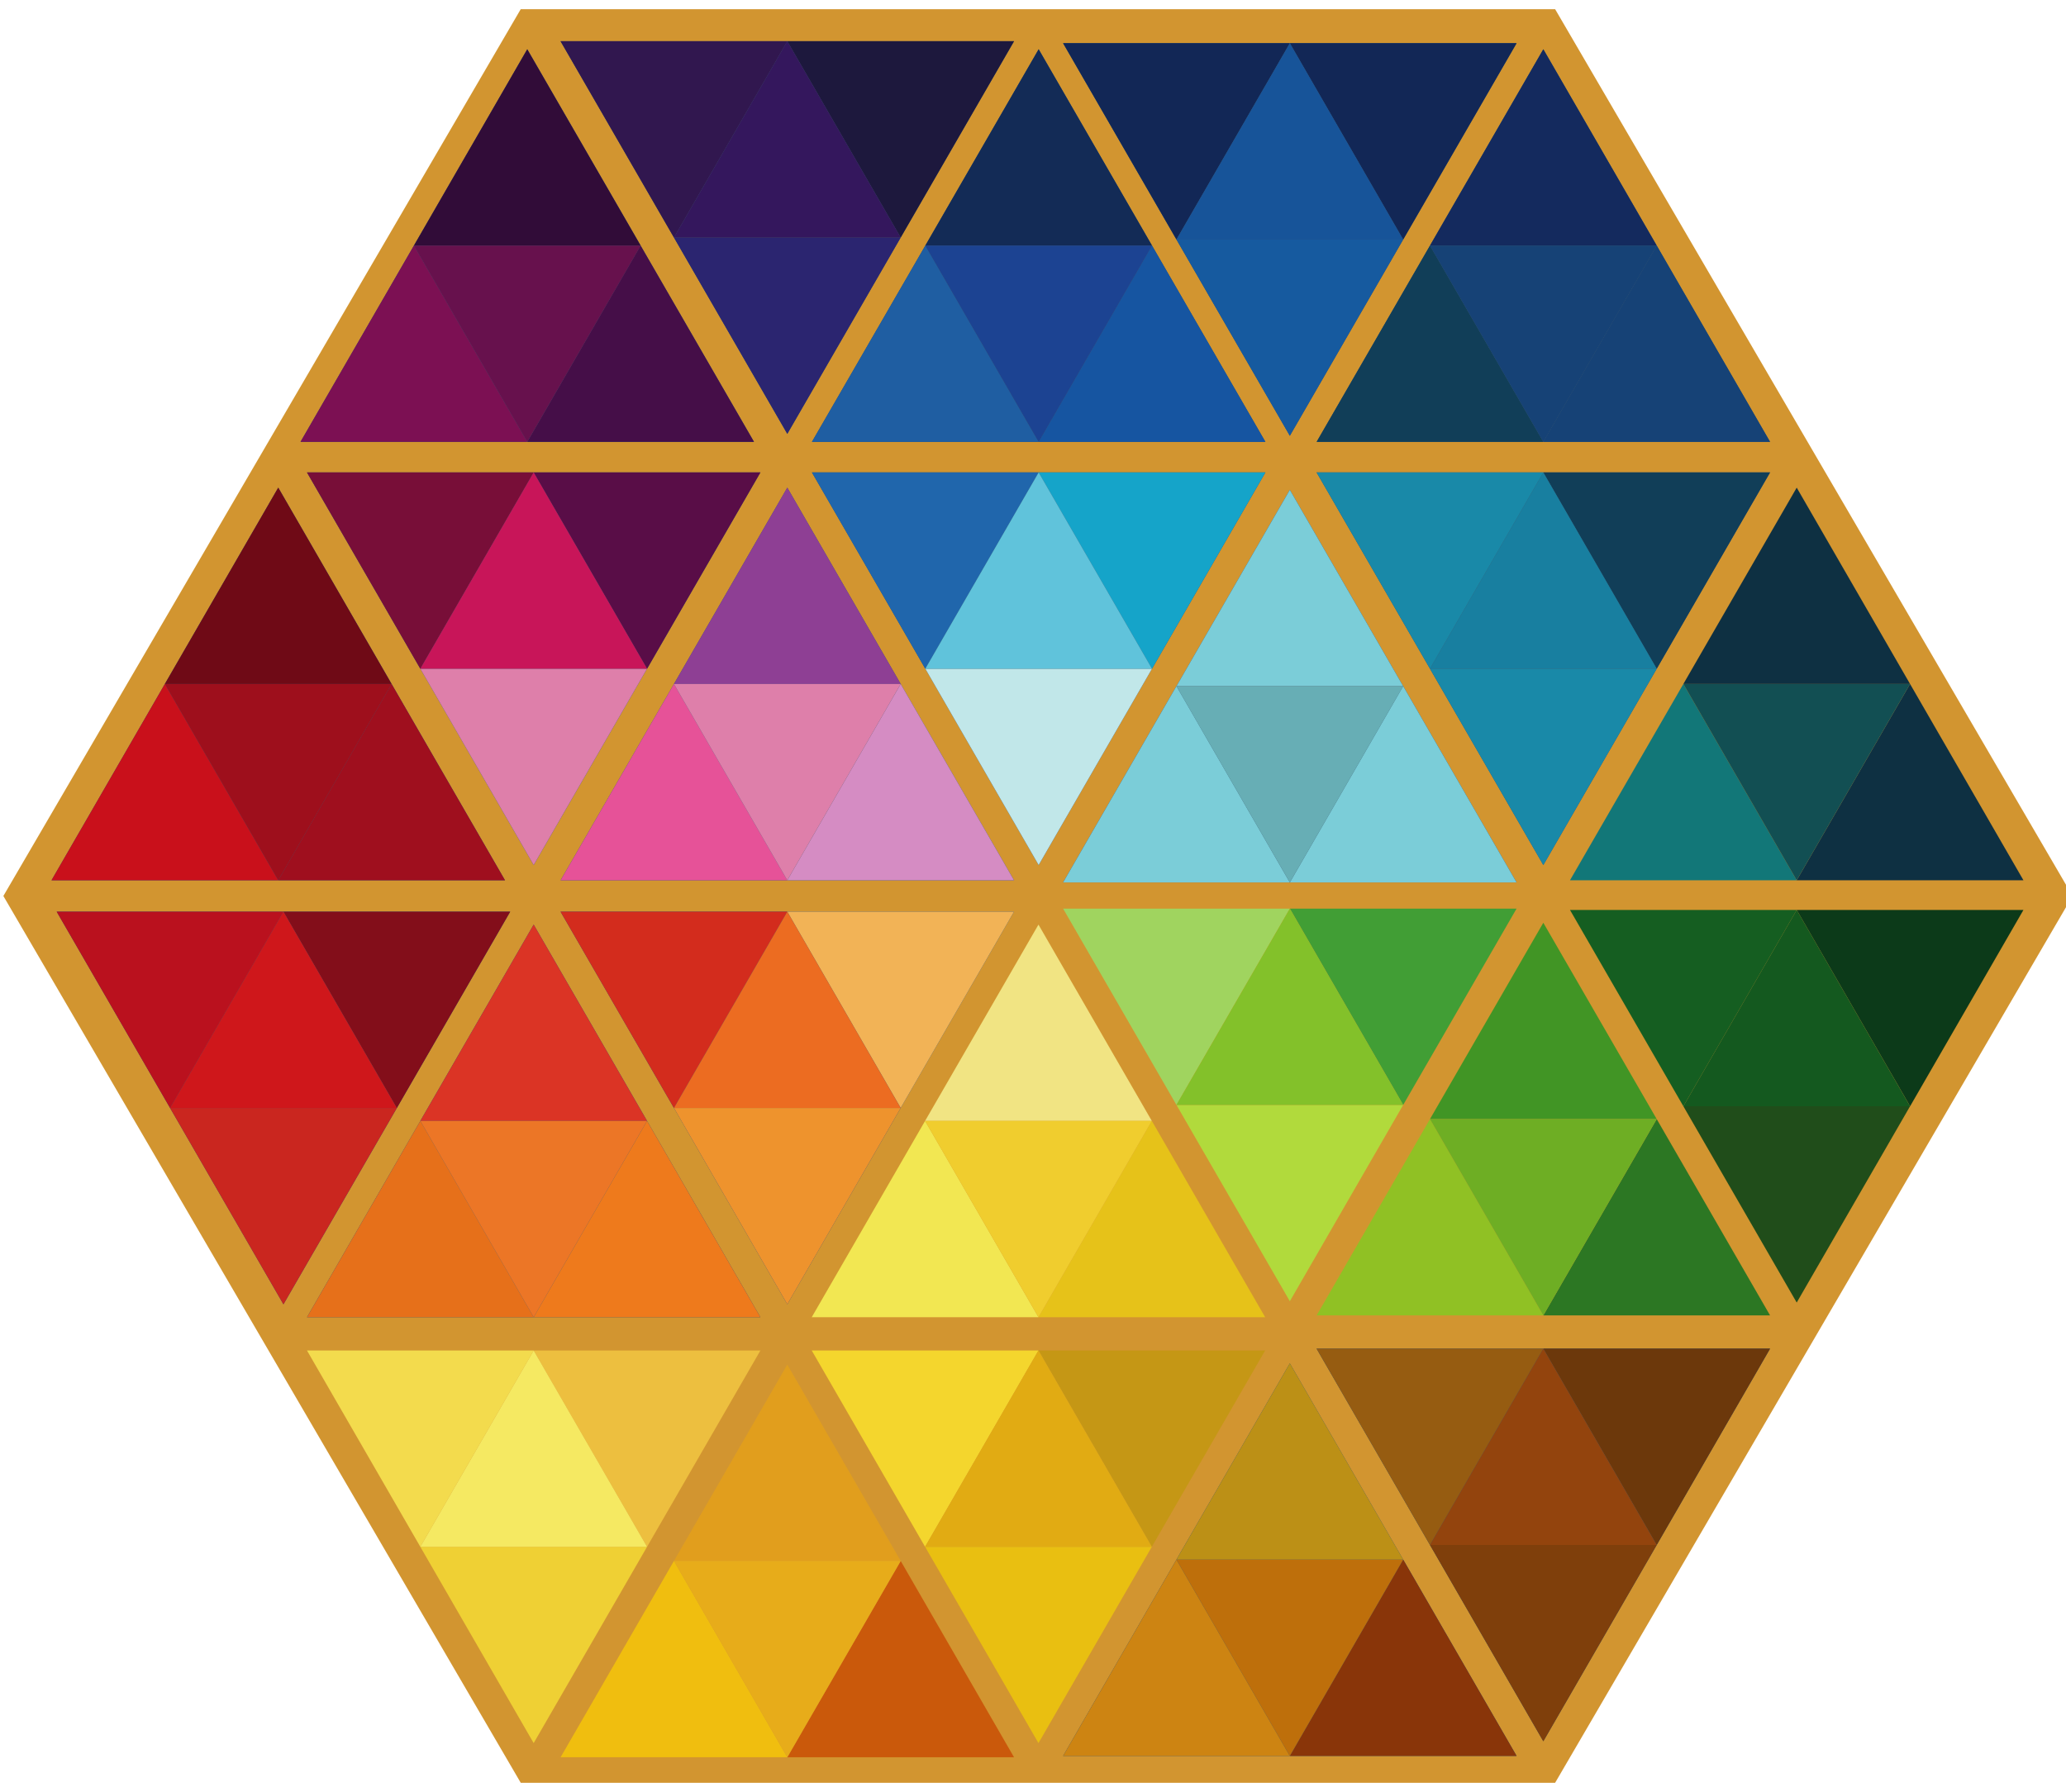 <?xml version="1.0" encoding="UTF-8"?><svg id="a" xmlns="http://www.w3.org/2000/svg" xmlns:xlink="http://www.w3.org/1999/xlink" viewBox="0 0 438 380"><defs><clipPath id="b"><rect x=".71" y="1.94" width="438.68" height="376.12" style="fill:none;"/></clipPath><clipPath id="c"><rect x=".71" y="1.94" width="438.68" height="376.12" style="fill:none;"/></clipPath><clipPath id="d"><rect x=".71" y="1.94" width="438.68" height="376.12" style="fill:none;"/></clipPath></defs><g style="clip-path:url(#b);"><polygon points="113.21 6.84 6.38 190 113.21 373.16 326.88 373.16 433.72 190 326.88 6.84 113.21 6.84" style="fill:#d29530;"/><g style="clip-path:url(#c);"><polygon points="113.21 6.84 6.38 190 113.21 373.16 326.88 373.16 433.72 190 326.88 6.84 113.21 6.84" style="fill:none; stroke:#d29530; stroke-miterlimit:10; stroke-width:9.79px;"/></g><polygon points="380.91 186.67 428.98 186.67 404.94 145.04 380.91 186.67" style="fill:#0e3042;"/><polygon points="356.88 145.04 404.94 145.04 380.91 103.41 356.88 145.04" style="fill:#0e3042;"/><polygon points="332.84 186.67 380.91 186.67 356.88 145.04 332.84 186.67" style="fill:#127778;"/><polygon points="404.94 145.04 380.91 186.67 356.88 145.04 404.94 145.04" style="fill:#124f53;"/><polygon points="327.19 93.7 375.26 93.7 351.23 52.08 327.19 93.7" style="fill:#184a7e;"/><polygon points="303.16 52.08 351.23 52.08 327.19 10.45 303.16 52.08" style="fill:#184a7e;"/><polygon points="279.13 93.7 327.19 93.7 303.16 52.08 279.13 93.7" style="fill:#184a7e;"/><polygon points="351.23 52.08 327.19 93.7 303.16 52.08 351.23 52.08" style="fill:#184a7e;"/><polygon points="327.19 93.7 375.26 93.7 351.23 52.08 327.19 93.7" style="fill:#164276;"/><polygon points="303.16 52.08 351.23 52.08 327.19 10.45 303.16 52.08" style="fill:#142a5e;"/><polygon points="279.13 93.7 327.19 93.7 303.16 52.08 279.13 93.7" style="fill:#113e58;"/><polygon points="351.23 52.08 327.19 93.7 303.16 52.08 351.23 52.08" style="fill:#164276;"/><polygon points="404.94 234.59 380.91 276.22 356.88 234.59 404.94 234.59" style="fill:#204d1a;"/><polygon points="380.91 192.96 356.88 234.59 332.84 192.96 380.91 192.96" style="fill:#155e21;"/><polygon points="428.98 192.96 404.95 234.59 380.91 192.96 428.98 192.96" style="fill:#0c3a19;"/><polygon points="356.88 234.59 404.94 234.59 380.91 192.96 356.88 234.59" style="fill:#14591f;"/><polygon points="351.23 141.81 327.19 183.44 303.16 141.81 351.23 141.81" style="fill:#184a7e;"/><polygon points="327.19 100.18 303.16 141.81 279.12 100.18 327.19 100.18" style="fill:#184a7e;"/><polygon points="375.26 100.18 351.23 141.81 327.19 100.18 375.26 100.18" style="fill:#184a7e;"/><polygon points="303.16 141.81 351.23 141.81 327.19 100.18 303.16 141.81" style="fill:#184a7e;"/><polygon points="351.23 141.81 327.19 183.44 303.16 141.81 351.23 141.81" style="fill:#1989a8;"/><polygon points="327.19 100.18 303.16 141.81 279.12 100.18 327.19 100.18" style="fill:#1989a8;"/><polygon points="375.26 100.18 351.23 141.81 327.19 100.18 375.26 100.18" style="fill:#113e58;"/><polygon points="303.16 141.81 351.23 141.81 327.19 100.18 303.16 141.81" style="fill:#187fa0;"/><polygon points="297.48 50.79 273.45 92.41 249.41 50.79 297.48 50.79" style="fill:#184a7e;"/><polygon points="273.45 9.16 249.41 50.79 225.38 9.16 273.45 9.16" style="fill:#184a7e;"/><polygon points="321.52 9.16 297.48 50.79 273.45 9.16 321.52 9.16" style="fill:#184a7e;"/><polygon points="249.41 50.79 297.48 50.79 273.45 9.16 249.41 50.79" style="fill:#184a7e;"/><polygon points="297.48 50.79 273.45 92.41 249.41 50.79 297.48 50.79" style="fill:#165a9f;"/><polygon points="273.45 9.16 249.41 50.79 225.38 9.16 273.45 9.16" style="fill:#122756;"/><polygon points="321.52 9.16 297.48 50.79 273.45 9.16 321.52 9.16" style="fill:#122756;"/><polygon points="249.41 50.79 297.48 50.79 273.45 9.16 249.41 50.79" style="fill:#175499;"/><polygon points="297.48 234.31 273.45 275.94 249.41 234.31 297.48 234.31" style="fill:#b1da3c;"/><polygon points="273.45 192.68 249.41 234.31 225.38 192.68 273.45 192.68" style="fill:#a0d45f;"/><polygon points="321.52 192.68 297.48 234.31 273.45 192.68 321.52 192.68" style="fill:#419e35;"/><polygon points="249.41 234.31 297.48 234.31 273.45 192.68 249.41 234.31" style="fill:#83c12a;"/><polygon points="244.23 141.81 220.2 183.44 196.17 141.81 244.23 141.81" style="fill:#184a7e;"/><polygon points="220.2 100.18 196.17 141.81 172.13 100.18 220.2 100.18" style="fill:#184a7e;"/><polygon points="268.27 100.18 244.23 141.81 220.2 100.18 268.27 100.18" style="fill:#184a7e;"/><polygon points="196.17 141.81 244.23 141.81 220.2 100.18 196.17 141.81" style="fill:#184a7e;"/><polygon points="244.23 141.81 220.2 183.44 196.17 141.81 244.23 141.81" style="fill:#c1e7e9;"/><polygon points="220.2 100.18 196.17 141.81 172.13 100.18 220.2 100.18" style="fill:#2066ac;"/><polygon points="268.27 100.18 244.23 141.81 220.2 100.18 268.27 100.18" style="fill:#15a4c9;"/><polygon points="196.17 141.81 244.23 141.81 220.2 100.18 196.17 141.81" style="fill:#60c3db;"/><polygon points="327.19 278.94 375.26 278.94 351.23 237.31 327.19 278.94" style="fill:#2c7723;"/><polygon points="303.16 237.31 351.23 237.31 327.19 195.68 303.16 237.31" style="fill:#419525;"/><polygon points="279.13 278.94 327.19 278.94 303.16 237.31 279.13 278.94" style="fill:#90c124;"/><polygon points="351.23 237.31 327.19 278.94 303.16 237.31 351.23 237.31" style="fill:#6eae24;"/><polygon points="273.45 187.13 321.52 187.13 297.48 145.5 273.45 187.13" style="fill:#184a7e;"/><polygon points="249.41 145.51 297.48 145.51 273.45 103.88 249.41 145.51" style="fill:#184a7e;"/><polygon points="225.38 187.13 273.45 187.13 249.41 145.5 225.38 187.13" style="fill:#184a7e;"/><polygon points="297.48 145.51 273.45 187.13 249.41 145.51 297.48 145.51" style="fill:#184a7e;"/><polygon points="273.45 187.13 321.52 187.13 297.48 145.5 273.45 187.13" style="fill:#7bcdd8;"/><polygon points="249.41 145.51 297.48 145.51 273.45 103.88 249.41 145.51" style="fill:#7bcdd8;"/><polygon points="225.38 187.13 273.45 187.13 249.41 145.5 225.38 187.13" style="fill:#7bcdd8;"/><polygon points="297.48 145.51 273.45 187.13 249.41 145.51 297.48 145.51" style="fill:#67aeb5;"/><polygon points="220.2 93.7 268.27 93.7 244.23 52.08 220.2 93.7" style="fill:#184a7e;"/><polygon points="196.17 52.08 244.23 52.08 220.2 10.45 196.17 52.08" style="fill:#184a7e;"/><polygon points="172.13 93.7 220.2 93.7 196.17 52.08 172.13 93.7" style="fill:#184a7e;"/><polygon points="244.23 52.08 220.2 93.7 196.17 52.08 244.23 52.08" style="fill:#184a7e;"/><polygon points="220.2 93.7 268.27 93.7 244.23 52.08 220.2 93.7" style="fill:#1655a1;"/><polygon points="196.17 52.08 244.23 52.08 220.2 10.45 196.17 52.08" style="fill:#132b56;"/><polygon points="172.13 93.7 220.2 93.7 196.17 52.08 172.13 93.7" style="fill:#1f5ea2;"/><polygon points="244.23 52.08 220.2 93.7 196.17 52.08 244.23 52.08" style="fill:#1c4392;"/><polygon points="351.23 327.62 327.19 369.25 303.16 327.62 351.23 327.62" style="fill:#184a7e;"/><polygon points="327.19 285.99 303.16 327.62 279.12 285.99 327.19 285.99" style="fill:#184a7e;"/><polygon points="375.26 285.99 351.23 327.62 327.19 285.99 375.26 285.99" style="fill:#184a7e;"/><polygon points="303.16 327.62 351.23 327.62 327.19 285.99 303.16 327.62" style="fill:#184a7e;"/><polygon points="351.23 327.62 327.19 369.25 303.16 327.62 351.23 327.62" style="fill:#7f3f0b;"/><polygon points="327.19 285.99 303.16 327.62 279.12 285.99 327.19 285.99" style="fill:#965c11;"/><polygon points="375.26 285.99 351.23 327.62 327.19 285.99 375.26 285.99" style="fill:#6c380b;"/><polygon points="303.16 327.62 351.23 327.62 327.19 285.99 303.16 327.62" style="fill:#93440d;"/><polygon points="190.95 50.37 166.91 92 142.88 50.37 190.95 50.37" style="fill:#184a7e;"/><polygon points="166.91 8.74 142.88 50.37 118.84 8.74 166.91 8.74" style="fill:#184a7e;"/><polygon points="214.98 8.74 190.95 50.37 166.91 8.74 214.98 8.74" style="fill:#184a7e;"/><polygon points="142.88 50.37 190.95 50.37 166.91 8.74 142.88 50.37" style="fill:#184a7e;"/><polygon points="190.95 50.37 166.91 92 142.88 50.37 190.95 50.37" style="fill:#2b2570;"/><polygon points="166.91 8.74 142.88 50.37 118.84 8.74 166.91 8.74" style="fill:#31174f;"/><polygon points="214.98 8.74 190.95 50.37 166.91 8.74 214.98 8.74" style="fill:#1d183d;"/><polygon points="142.88 50.37 190.95 50.37 166.91 8.74 142.88 50.37" style="fill:#34175d;"/><polygon points="137.18 328.01 113.14 369.64 89.11 328.01 137.18 328.01" style="fill:#efd034;"/><polygon points="113.14 286.38 89.11 328.01 65.08 286.38 113.14 286.38" style="fill:#f3db4d;"/><polygon points="161.21 286.38 137.18 328.01 113.14 286.38 161.21 286.38" style="fill:#edbf3f;"/><polygon points="89.11 328.01 137.18 328.01 113.14 286.38 89.11 328.01" style="fill:#f5e962;"/><polygon points="84.13 234.96 60.09 276.59 36.06 234.96 84.13 234.96" style="fill:#184a7e;"/><polygon points="60.09 193.33 36.06 234.96 12.02 193.33 60.09 193.33" style="fill:#184a7e;"/><polygon points="108.16 193.33 84.13 234.96 60.09 193.33 108.16 193.33" style="fill:#184a7e;"/><polygon points="36.06 234.96 84.13 234.96 60.09 193.33 36.06 234.96" style="fill:#184a7e;"/><polygon points="84.13 234.96 60.09 276.59 36.06 234.96 84.13 234.96" style="fill:#ca261f;"/><polygon points="60.09 193.33 36.06 234.96 12.02 193.33 60.09 193.33" style="fill:#ba111e;"/><polygon points="108.16 193.33 84.13 234.96 60.09 193.33 108.16 193.33" style="fill:#830e1a;"/><polygon points="36.06 234.96 84.13 234.96 60.09 193.33 36.06 234.96" style="fill:#cf171b;"/><polygon points="166.91 372.64 214.98 372.64 190.95 331.01 166.91 372.64" style="fill:#ca590b;"/><polygon points="142.88 331.01 190.95 331.01 166.91 289.38 142.88 331.01" style="fill:#e19e1d;"/><polygon points="118.85 372.64 166.91 372.64 142.88 331.01 118.85 372.64" style="fill:#f0be0f;"/><polygon points="190.95 331.01 166.91 372.64 142.88 331.01 190.95 331.01" style="fill:#e7ac1a;"/><polygon points="113.14 279.33 161.21 279.33 137.18 237.7 113.14 279.33" style="fill:#184a7e;"/><polygon points="89.11 237.7 137.18 237.7 113.14 196.07 89.11 237.7" style="fill:#184a7e;"/><polygon points="65.08 279.33 113.14 279.33 89.11 237.7 65.08 279.33" style="fill:#184a7e;"/><polygon points="137.18 237.7 113.14 279.33 89.11 237.7 137.18 237.7" style="fill:#184a7e;"/><polygon points="113.14 279.33 161.21 279.33 137.18 237.7 113.14 279.33" style="fill:#ee7a1c;"/><polygon points="89.11 237.7 137.18 237.7 113.14 196.07 89.11 237.7" style="fill:#db3425;"/><polygon points="65.08 279.33 113.14 279.33 89.11 237.7 65.08 279.33" style="fill:#e6701a;"/><polygon points="137.18 237.7 113.14 279.33 89.11 237.7 137.18 237.7" style="fill:#ec7626;"/><polygon points="58.99 186.67 107.06 186.67 83.02 145.04 58.99 186.67" style="fill:#184a7e;"/><polygon points="34.95 145.04 83.02 145.04 58.99 103.41 34.95 145.04" style="fill:#184a7e;"/><polygon points="10.92 186.67 58.99 186.67 34.95 145.04 10.92 186.67" style="fill:#184a7e;"/><polygon points="83.02 145.04 58.99 186.67 34.95 145.04 83.02 145.04" style="fill:#184a7e;"/><polygon points="58.99 186.67 107.06 186.67 83.02 145.04 58.99 186.67" style="fill:#9f0f1e;"/><polygon points="34.95 145.04 83.02 145.04 58.99 103.41 34.95 145.04" style="fill:#6f0a16;"/><polygon points="10.92 186.67 58.99 186.67 34.95 145.04 10.92 186.67" style="fill:#c9101b;"/><polygon points="83.02 145.04 58.99 186.67 34.95 145.04 83.02 145.04" style="fill:#9e0f1c;"/><polygon points="220.16 279.33 268.22 279.33 244.19 237.7 220.16 279.33" style="fill:#e6c219;"/><polygon points="196.12 237.7 244.19 237.7 220.16 196.07 196.12 237.7" style="fill:#f1e483;"/><polygon points="172.09 279.33 220.16 279.33 196.12 237.7 172.09 279.33" style="fill:#f2e752;"/><polygon points="244.19 237.7 220.16 279.33 196.12 237.7 244.19 237.7" style="fill:#f0cd2e;"/><polygon points="166.91 186.67 214.98 186.67 190.95 145.04 166.91 186.67" style="fill:#184a7e;"/><polygon points="142.88 145.04 190.95 145.04 166.91 103.41 142.88 145.04" style="fill:#184a7e;"/><polygon points="118.85 186.67 166.91 186.67 142.88 145.04 118.85 186.67" style="fill:#184a7e;"/><polygon points="190.95 145.04 166.91 186.67 142.88 145.04 190.95 145.04" style="fill:#184a7e;"/><polygon points="166.91 186.67 214.98 186.67 190.95 145.04 166.91 186.67" style="fill:#d58cc3;"/><polygon points="142.88 145.04 190.95 145.04 166.91 103.41 142.88 145.04" style="fill:#8e3f94;"/><polygon points="118.85 186.67 166.91 186.67 142.88 145.04 118.85 186.67" style="fill:#e65298;"/><polygon points="190.95 145.04 166.91 186.67 142.88 145.04 190.95 145.04" style="fill:#de7faa;"/><polygon points="244.19 328.01 220.16 369.64 196.12 328.01 244.19 328.01" style="fill:#e9bf11;"/><polygon points="220.16 286.38 196.12 328.01 172.09 286.38 220.16 286.38" style="fill:#f4d62d;"/><polygon points="268.22 286.38 244.19 328.01 220.16 286.38 268.22 286.38" style="fill:#c59715;"/><polygon points="196.12 328.01 244.19 328.01 220.16 286.38 196.12 328.01" style="fill:#e1ab13;"/><polygon points="190.95 234.96 166.91 276.59 142.88 234.96 190.95 234.96" style="fill:#184a7e;"/><polygon points="166.91 193.33 142.88 234.96 118.84 193.33 166.91 193.33" style="fill:#184a7e;"/><polygon points="214.98 193.33 190.95 234.96 166.91 193.33 214.98 193.33" style="fill:#184a7e;"/><polygon points="142.88 234.96 190.95 234.96 166.91 193.33 142.88 234.96" style="fill:#184a7e;"/><polygon points="190.95 234.96 166.91 276.59 142.88 234.96 190.95 234.96" style="fill:#ee932d;"/><polygon points="166.91 193.33 142.88 234.96 118.84 193.33 166.91 193.33" style="fill:#d32c1d;"/><polygon points="214.98 193.33 190.95 234.96 166.91 193.33 214.98 193.33" style="fill:#f2b356;"/><polygon points="142.88 234.96 190.95 234.96 166.91 193.33 142.88 234.96" style="fill:#ec6c21;"/><polygon points="137.18 141.81 113.14 183.44 89.11 141.81 137.18 141.81" style="fill:#184a7e;"/><polygon points="113.14 100.18 89.11 141.81 65.08 100.18 113.14 100.18" style="fill:#184a7e;"/><polygon points="161.21 100.18 137.18 141.81 113.14 100.18 161.21 100.18" style="fill:#184a7e;"/><polygon points="89.11 141.81 137.18 141.81 113.14 100.18 89.11 141.81" style="fill:#184a7e;"/><polygon points="137.18 141.81 113.14 183.44 89.11 141.81 137.18 141.81" style="fill:#de7faa;"/><polygon points="113.14 100.18 89.11 141.81 65.08 100.18 113.14 100.18" style="fill:#780e38;"/><polygon points="161.21 100.18 137.18 141.81 113.14 100.18 161.21 100.18" style="fill:#590d47;"/><polygon points="89.11 141.81 137.18 141.81 113.14 100.18 89.11 141.81" style="fill:#c81559;"/><polygon points="273.45 372.36 321.52 372.36 297.48 330.73 273.45 372.36" style="fill:#184a7e;"/><polygon points="249.41 330.73 297.48 330.73 273.45 289.11 249.41 330.73" style="fill:#184a7e;"/><polygon points="225.38 372.36 273.45 372.36 249.41 330.73 225.38 372.36" style="fill:#184a7e;"/><polygon points="297.48 330.73 273.45 372.36 249.41 330.73 297.48 330.73" style="fill:#184a7e;"/><polygon points="273.45 372.36 321.52 372.36 297.48 330.73 273.45 372.36" style="fill:#893509;"/><polygon points="249.41 330.73 297.48 330.73 273.45 289.11 249.41 330.73" style="fill:#bc9016;"/><polygon points="225.38 372.36 273.45 372.36 249.41 330.73 225.38 372.36" style="fill:#cd8412;"/><polygon points="297.48 330.73 273.45 372.36 249.41 330.73 297.48 330.73" style="fill:#be6f0b;"/><polygon points="111.78 93.7 159.85 93.7 135.81 52.08 111.78 93.7" style="fill:#184a7e;"/><polygon points="87.75 52.08 135.82 52.08 111.78 10.45 87.75 52.08" style="fill:#184a7e;"/><polygon points="63.71 93.7 111.78 93.7 87.75 52.08 63.71 93.7" style="fill:#184a7e;"/><polygon points="135.82 52.08 111.78 93.7 87.75 52.08 135.82 52.08" style="fill:#184a7e;"/><polygon points="111.78 93.7 159.85 93.7 135.81 52.08 111.78 93.7" style="fill:#450e48;"/><polygon points="87.75 52.08 135.82 52.08 111.78 10.45 87.75 52.08" style="fill:#310c38;"/><polygon points="63.71 93.7 111.78 93.7 87.75 52.08 63.71 93.7" style="fill:#7c1053;"/><polygon points="135.82 52.08 111.78 93.7 87.75 52.08 135.82 52.08" style="fill:#67114d;"/></g></svg>